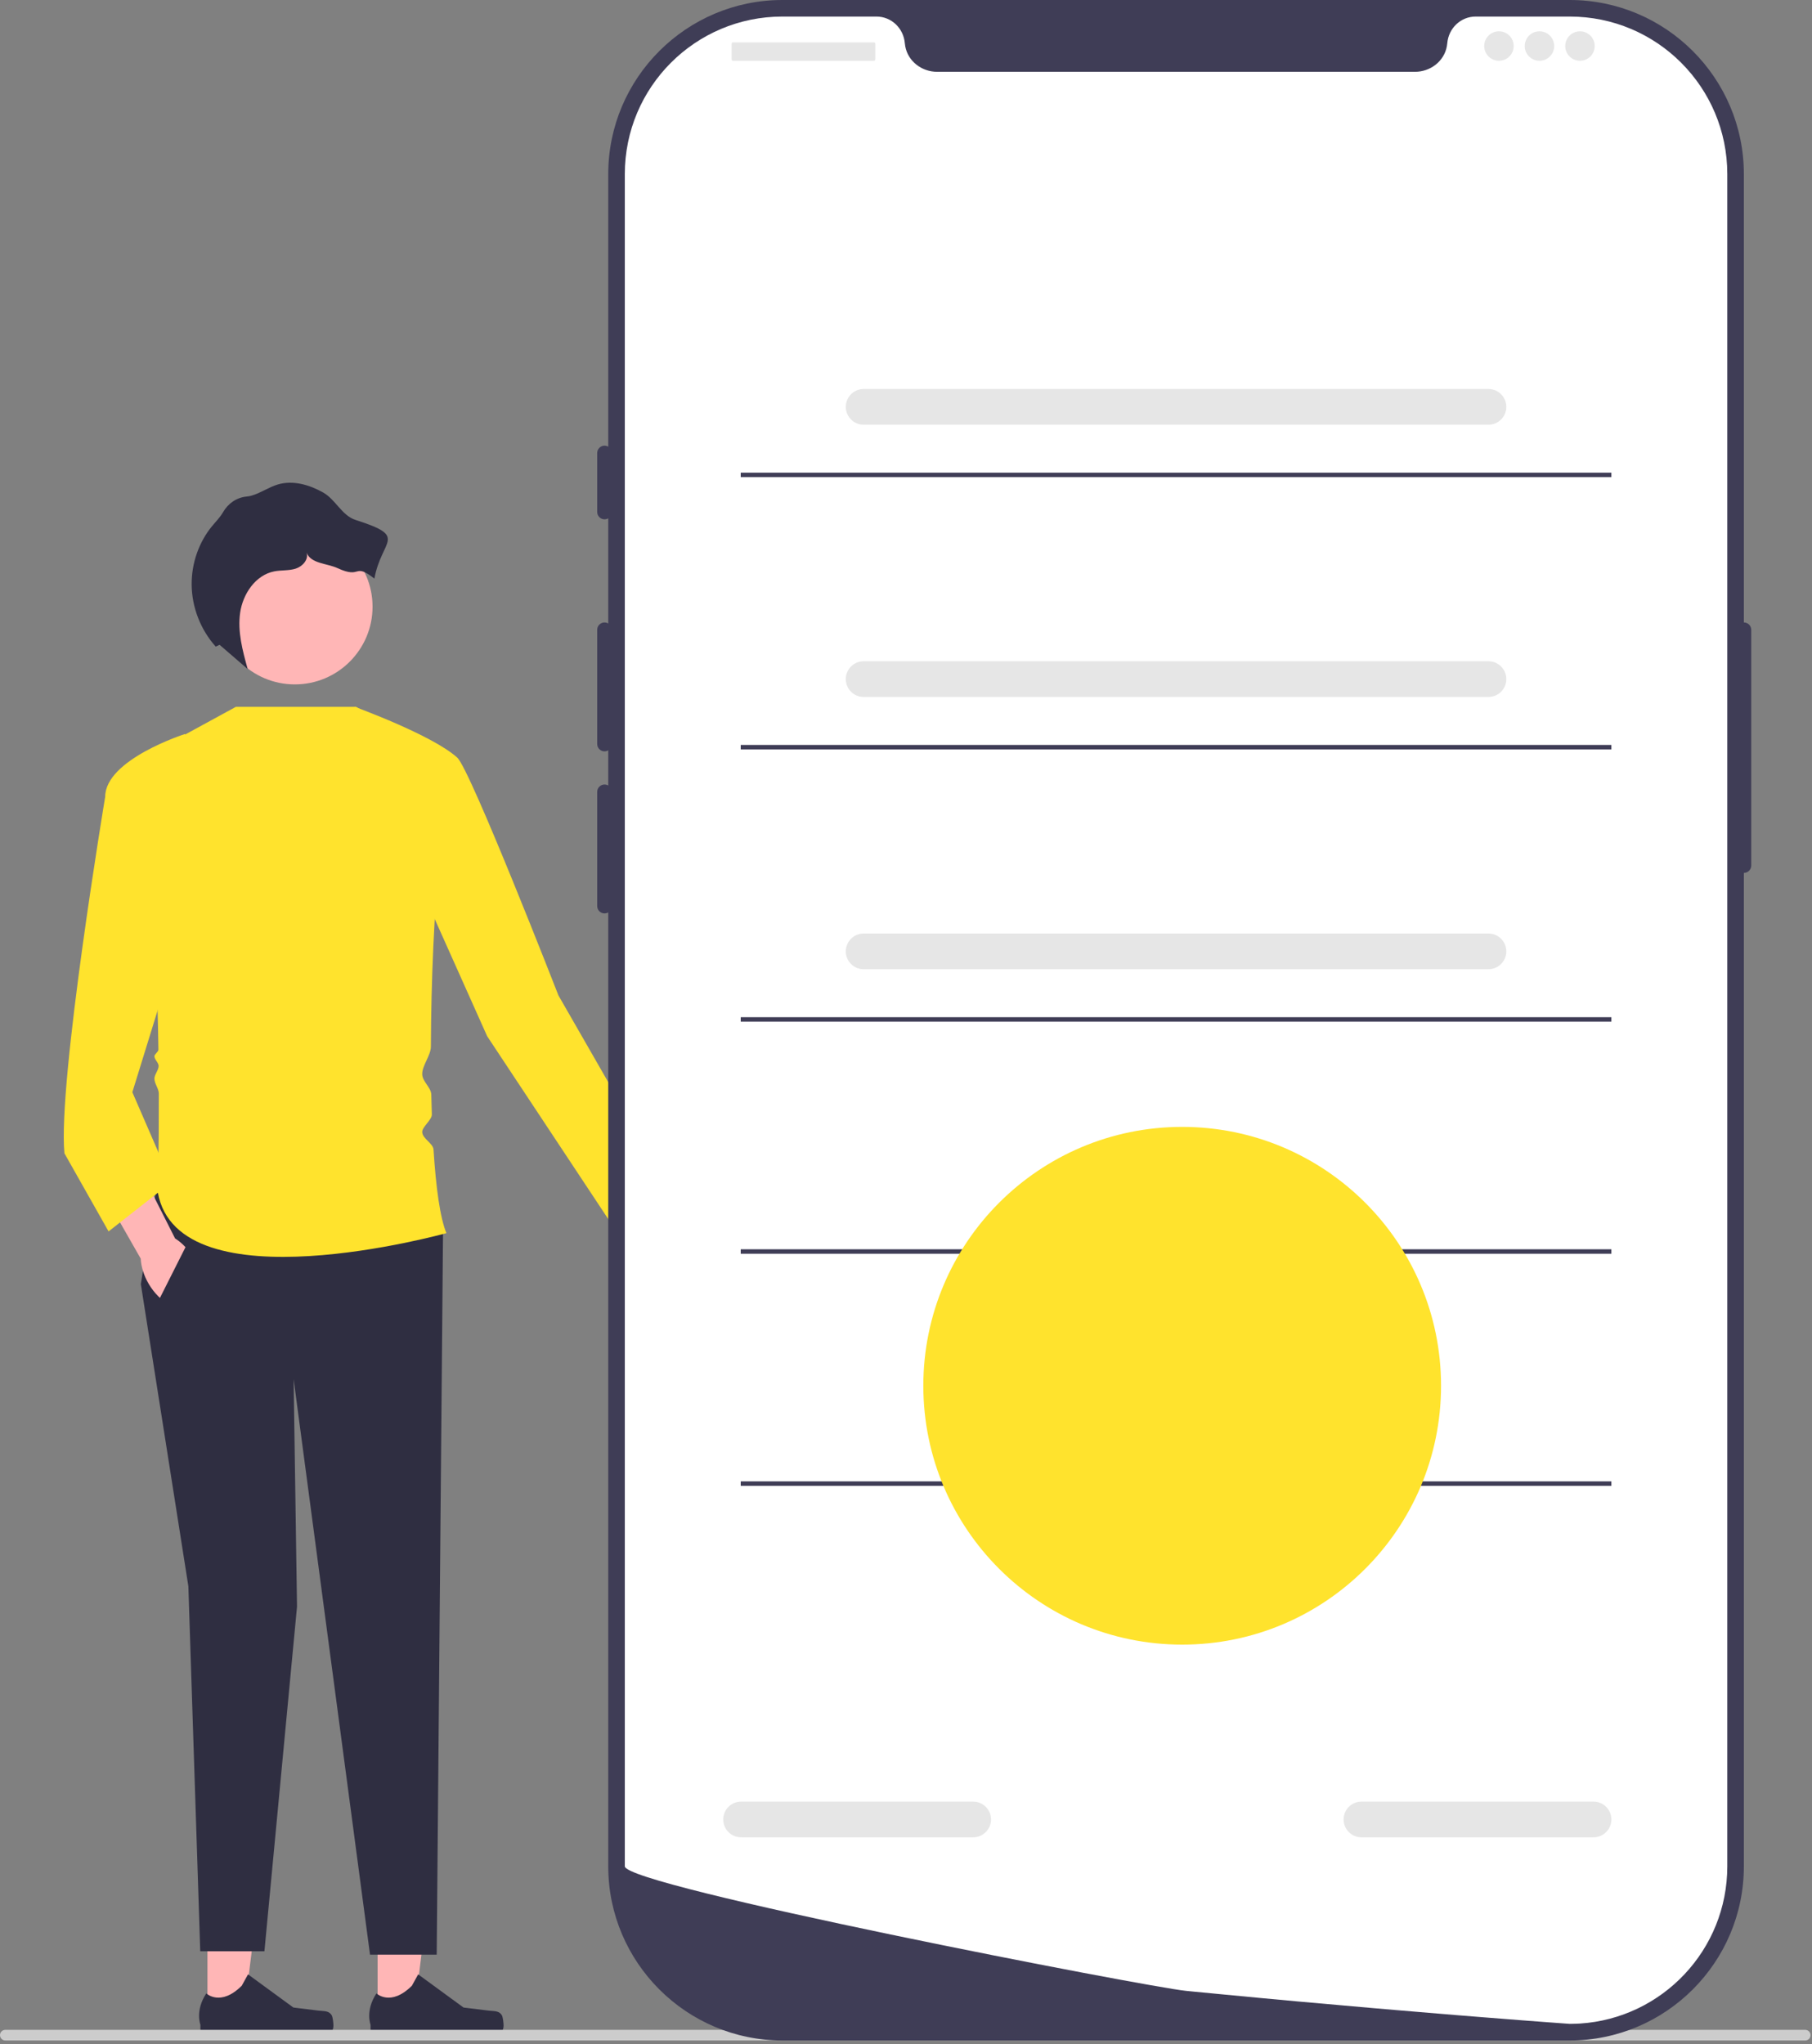<svg width="406" height="458" viewBox="0 0 406 458" fill="none" xmlns="http://www.w3.org/2000/svg">
<rect x="0" y="0" width="406" height="458" fill="#808080" stroke="none"/>
<g clip-path="url(#clip0_522_104)">
<path d="M155.533 279.994C157.838 284.457 157.405 289.264 154.565 290.731C151.725 292.198 147.554 289.77 145.249 285.307C144.24 283.353 143.756 281.334 143.768 279.558L134.237 260.526L143.264 256.243L151.701 275.46C153.157 276.477 154.524 278.041 155.533 279.994Z" fill="#FFB6B6"/>
<path d="M84.605 451.718L92.731 451.717L96.597 420.372L84.603 420.373L84.605 451.718Z" fill="#FFB6B6"/>
<path d="M112.447 451.533C112.7 451.959 112.834 453.335 112.834 453.83C112.834 455.354 111.599 456.588 110.076 456.588H84.909C83.87 456.588 83.028 455.746 83.028 454.707V453.659C83.028 453.659 81.783 450.51 84.346 446.629C84.346 446.629 87.532 449.668 92.292 444.908L93.696 442.365L103.857 449.796L109.489 450.489C110.721 450.641 111.814 450.466 112.447 451.533Z" fill="#2F2E41"/>
<path d="M46.481 451.718L54.608 451.717L58.473 420.372L46.48 420.373L46.481 451.718Z" fill="#FFB6B6"/>
<path d="M74.323 451.533C74.576 451.959 74.71 453.335 74.71 453.83C74.71 455.354 73.475 456.588 71.952 456.588H46.785C45.746 456.588 44.904 455.746 44.904 454.707V453.659C44.904 453.659 43.659 450.51 46.222 446.629C46.222 446.629 49.408 449.668 54.168 444.908L55.572 442.365L65.733 449.796L71.365 450.489C72.597 450.641 73.689 450.466 74.323 451.533Z" fill="#2F2E41"/>
<path d="M34.978 266.778L31.555 287.699L42.205 355.406L44.868 437.188H59.248L66.55 359.971L65.789 309L82.906 437.949H97.849L99.262 276.287L34.978 266.778Z" fill="#2F2E41"/>
<path d="M52.856 158.369H79.776L103.066 172.063C99.441 171.142 96.641 204.771 96.546 234.486C96.54 236.46 94.583 238.73 94.601 240.659C94.617 242.321 96.604 243.648 96.638 245.26C96.671 246.767 96.711 248.249 96.76 249.7C96.802 250.904 94.548 252.5 94.601 253.659C94.669 255.14 97.047 256.168 97.136 257.561C97.679 266.127 98.615 272.913 100.023 276.287C100.023 276.287 39.923 293.024 35.359 267.158C35.359 267.158 35.619 257.861 35.583 245.022C35.579 243.883 34.609 242.85 34.601 241.659C34.595 240.774 35.552 239.741 35.542 238.831C35.535 238.083 34.611 237.422 34.601 236.659C34.595 236.204 35.503 235.652 35.496 235.193C35.132 210.779 33.492 180.012 27.751 172.063L52.856 158.369Z" fill="#FFE32D"/>
<path d="M79.482 158.369C79.482 158.369 96.926 164.708 102.461 169.758C105.403 172.442 125.128 223.034 125.128 223.034L152.526 270.748L138.284 276.158L109.152 232.163L96.219 203.254L79.482 158.369Z" fill="#FFE32D"/>
<path d="M43.301 281.8C45.845 286.131 45.673 290.954 42.917 292.573C40.161 294.192 35.865 291.994 33.321 287.663C32.207 285.767 31.614 283.777 31.53 282.003L20.98 263.516L29.76 258.75L39.229 277.48C40.738 278.417 42.187 279.904 43.301 281.8Z" fill="#FFB6B6"/>
<path d="M49.052 181.953L41.445 164.456C41.445 164.456 23.567 170.161 23.567 178.53C23.567 178.53 12.916 242.433 14.438 258.409L24.328 275.907L38.402 264.876L29.653 244.716L49.052 181.953Z" fill="#FFE32D"/>
<path d="M33.406 295.63L42.38 277.809L52.856 292.263L43.428 301.392L33.406 295.63Z" fill="#2F2E41"/>
<path d="M66.063 153.343C75.679 153.343 83.474 145.548 83.474 135.932C83.474 126.316 75.679 118.521 66.063 118.521C56.447 118.521 48.652 126.316 48.652 135.932C48.652 145.548 56.447 153.343 66.063 153.343Z" fill="#FFB6B6"/>
<path d="M79.639 116.483C76.614 115.514 75.182 111.915 72.415 110.355C69.354 108.63 65.693 107.553 62.318 108.529C60.247 109.128 58.443 110.452 56.37 111.046C56.008 111.149 55.627 111.221 55.24 111.258C53.011 111.47 51.098 112.807 49.984 114.749L49.955 114.799C49.301 115.918 48.371 116.845 47.547 117.844C44.537 121.492 42.907 126.232 42.941 130.961C42.977 136.045 44.933 141.092 48.332 144.872L49.2 144.472C51.299 146.284 53.397 148.097 55.495 149.909C54.353 145.789 53.201 141.524 53.805 137.291C54.41 133.059 57.256 128.836 61.453 128.018C63.041 127.709 64.715 127.896 66.257 127.405C67.798 126.915 69.217 125.33 68.689 123.801C69.643 126.324 73.203 126.175 75.653 127.304C81.136 129.831 79.129 125.926 83.889 129.64C85.497 120.729 91.655 120.331 79.639 116.483Z" fill="#2F2E41"/>
<path d="M0 455.986C0 456.646 0.53 457.176 1.19 457.176H404.48C405.14 457.176 405.67 456.646 405.67 455.986C405.67 455.326 405.14 454.796 404.48 454.796H1.19C0.53 454.796 0 455.326 0 455.986Z" fill="#CCCCCC"/>
<path d="M351.721 457.176H175.297C153.785 457.176 136.283 439.675 136.283 418.162V39.013C136.283 17.501 153.785 0 175.297 0H351.721C373.233 0 390.734 17.501 390.734 39.013V418.162C390.734 439.675 373.233 457.176 351.721 457.176Z" fill="#3F3D56"/>
<path d="M390.734 139.463C389.824 139.463 389.084 140.204 389.084 141.114V193.928C389.084 194.839 389.824 195.579 390.734 195.579C391.645 195.579 392.385 194.839 392.385 193.928V141.114C392.385 140.204 391.645 139.463 390.734 139.463Z" fill="#3F3D56"/>
<path d="M387.021 39.014V418.156C387.021 436.88 372.448 452.197 354.02 453.385H354.012C353.74 453.401 353.467 453.418 353.187 453.426C352.7 453.451 352.213 453.459 351.718 453.459C351.718 453.459 349.902 453.327 346.585 453.08C343.235 452.832 338.357 452.461 332.275 451.974C330.452 451.833 328.529 451.677 326.499 451.512C322.455 451.182 318.016 450.818 313.254 450.406C311.356 450.249 309.392 450.076 307.387 449.902C297.137 449.019 285.658 447.988 273.552 446.816C271.506 446.626 269.443 446.428 267.363 446.222C266.819 446.164 266.266 446.115 265.713 446.057C257.081 445.207 139.997 422.579 139.997 418.156V39.014C139.997 19.514 155.8 3.71 175.3 3.71H196.377C199.744 3.71 202.45 6.335 202.739 9.693C202.764 9.916 202.789 10.139 202.83 10.362C203.441 13.737 206.535 16.089 209.968 16.089H317.05C320.483 16.089 323.578 13.737 324.188 10.362C324.23 10.139 324.254 9.916 324.279 9.693C324.568 6.335 327.275 3.71 330.642 3.71H351.718C371.218 3.71 387.021 19.514 387.021 39.014Z" fill="white"/>
<path d="M135.458 99.853C134.548 99.853 133.808 100.593 133.808 101.503V114.707C133.808 115.617 134.548 116.357 135.458 116.357C136.368 116.357 137.109 115.617 137.109 114.707V101.503C137.109 100.593 136.368 99.853 135.458 99.853Z" fill="#3F3D56"/>
<path d="M135.458 139.463C134.548 139.463 133.808 140.204 133.808 141.114V166.696C133.808 167.606 134.548 168.346 135.458 168.346C136.368 168.346 137.109 167.606 137.109 166.696V141.114C137.109 140.204 136.368 139.463 135.458 139.463Z" fill="#3F3D56"/>
<path d="M135.458 175.773C134.548 175.773 133.808 176.514 133.808 177.424V203.006C133.808 203.916 134.548 204.656 135.458 204.656C136.368 204.656 137.109 203.916 137.109 203.006V177.424C137.109 176.514 136.368 175.773 135.458 175.773Z" fill="#3F3D56"/>
<path d="M195.802 9.49H164.239C164.068 9.49 163.929 9.629 163.929 9.8V13.306C163.929 13.477 164.068 13.616 164.239 13.616H195.802C195.974 13.616 196.113 13.477 196.113 13.306V9.8C196.113 9.629 195.974 9.49 195.802 9.49Z" fill="#E6E6E6"/>
<path d="M335.858 13.617C337.681 13.617 339.158 12.139 339.158 10.316C339.158 8.493 337.681 7.015 335.858 7.015C334.035 7.015 332.557 8.493 332.557 10.316C332.557 12.139 334.035 13.617 335.858 13.617Z" fill="#E6E6E6"/>
<path d="M344.935 13.617C346.758 13.617 348.236 12.139 348.236 10.316C348.236 8.493 346.758 7.015 344.935 7.015C343.112 7.015 341.634 8.493 341.634 10.316C341.634 12.139 343.112 13.617 344.935 13.617Z" fill="#E6E6E6"/>
<path d="M354.012 13.617C355.835 13.617 357.313 12.139 357.313 10.316C357.313 8.493 355.835 7.015 354.012 7.015C352.189 7.015 350.711 8.493 350.711 10.316C350.711 12.139 352.189 13.617 354.012 13.617Z" fill="#E6E6E6"/>
<path d="M333.51 95.159H193.51C191.304 95.159 189.51 93.365 189.51 91.159C189.51 88.954 191.304 87.159 193.51 87.159H333.51C335.715 87.159 337.51 88.954 337.51 91.159C337.51 93.365 335.715 95.159 333.51 95.159Z" fill="#E6E6E6"/>
<path d="M357.05 411.659H305.05C302.844 411.659 301.05 409.865 301.05 407.659C301.05 405.454 302.844 403.659 305.05 403.659H357.05C359.255 403.659 361.05 405.454 361.05 407.659C361.05 409.865 359.255 411.659 357.05 411.659Z" fill="#E6E6E6"/>
<path d="M218.05 411.659H166.05C163.844 411.659 162.05 409.865 162.05 407.659C162.05 405.454 163.844 403.659 166.05 403.659H218.05C220.255 403.659 222.05 405.454 222.05 407.659C222.05 409.865 220.255 411.659 218.05 411.659Z" fill="#E6E6E6"/>
<path d="M361.05 105.907H165.969V106.907H361.05V105.907Z" fill="#3F3D56"/>
<path d="M333.51 156.159H193.51C191.304 156.159 189.51 154.365 189.51 152.159C189.51 149.954 191.304 148.159 193.51 148.159H333.51C335.715 148.159 337.51 149.954 337.51 152.159C337.51 154.365 335.715 156.159 333.51 156.159Z" fill="#E6E6E6"/>
<path d="M361.05 166.907H165.969V167.907H361.05V166.907Z" fill="#3F3D56"/>
<path d="M333.51 217.159H193.51C191.304 217.159 189.51 215.365 189.51 213.159C189.51 210.954 191.304 209.159 193.51 209.159H333.51C335.715 209.159 337.51 210.954 337.51 213.159C337.51 215.365 335.715 217.159 333.51 217.159Z" fill="#E6E6E6"/>
<path d="M361.05 227.907H165.969V228.907H361.05V227.907Z" fill="#3F3D56"/>
<path d="M361.05 279.907H165.969V280.907H361.05V279.907Z" fill="#3F3D56"/>
<path d="M361.05 331.907H165.969V332.907H361.05V331.907Z" fill="#3F3D56"/>
<path d="M264.882 368.486C296.914 368.486 322.882 342.518 322.882 310.486C322.882 278.453 296.914 252.486 264.882 252.486C232.849 252.486 206.882 278.453 206.882 310.486C206.882 342.518 232.849 368.486 264.882 368.486Z" fill="#FFE32D"/>
</g>
<defs>
<clipPath id="clip0_522_104">
<rect width="405.67" height="457.176" fill="white"/>
</clipPath>
</defs>
</svg>
